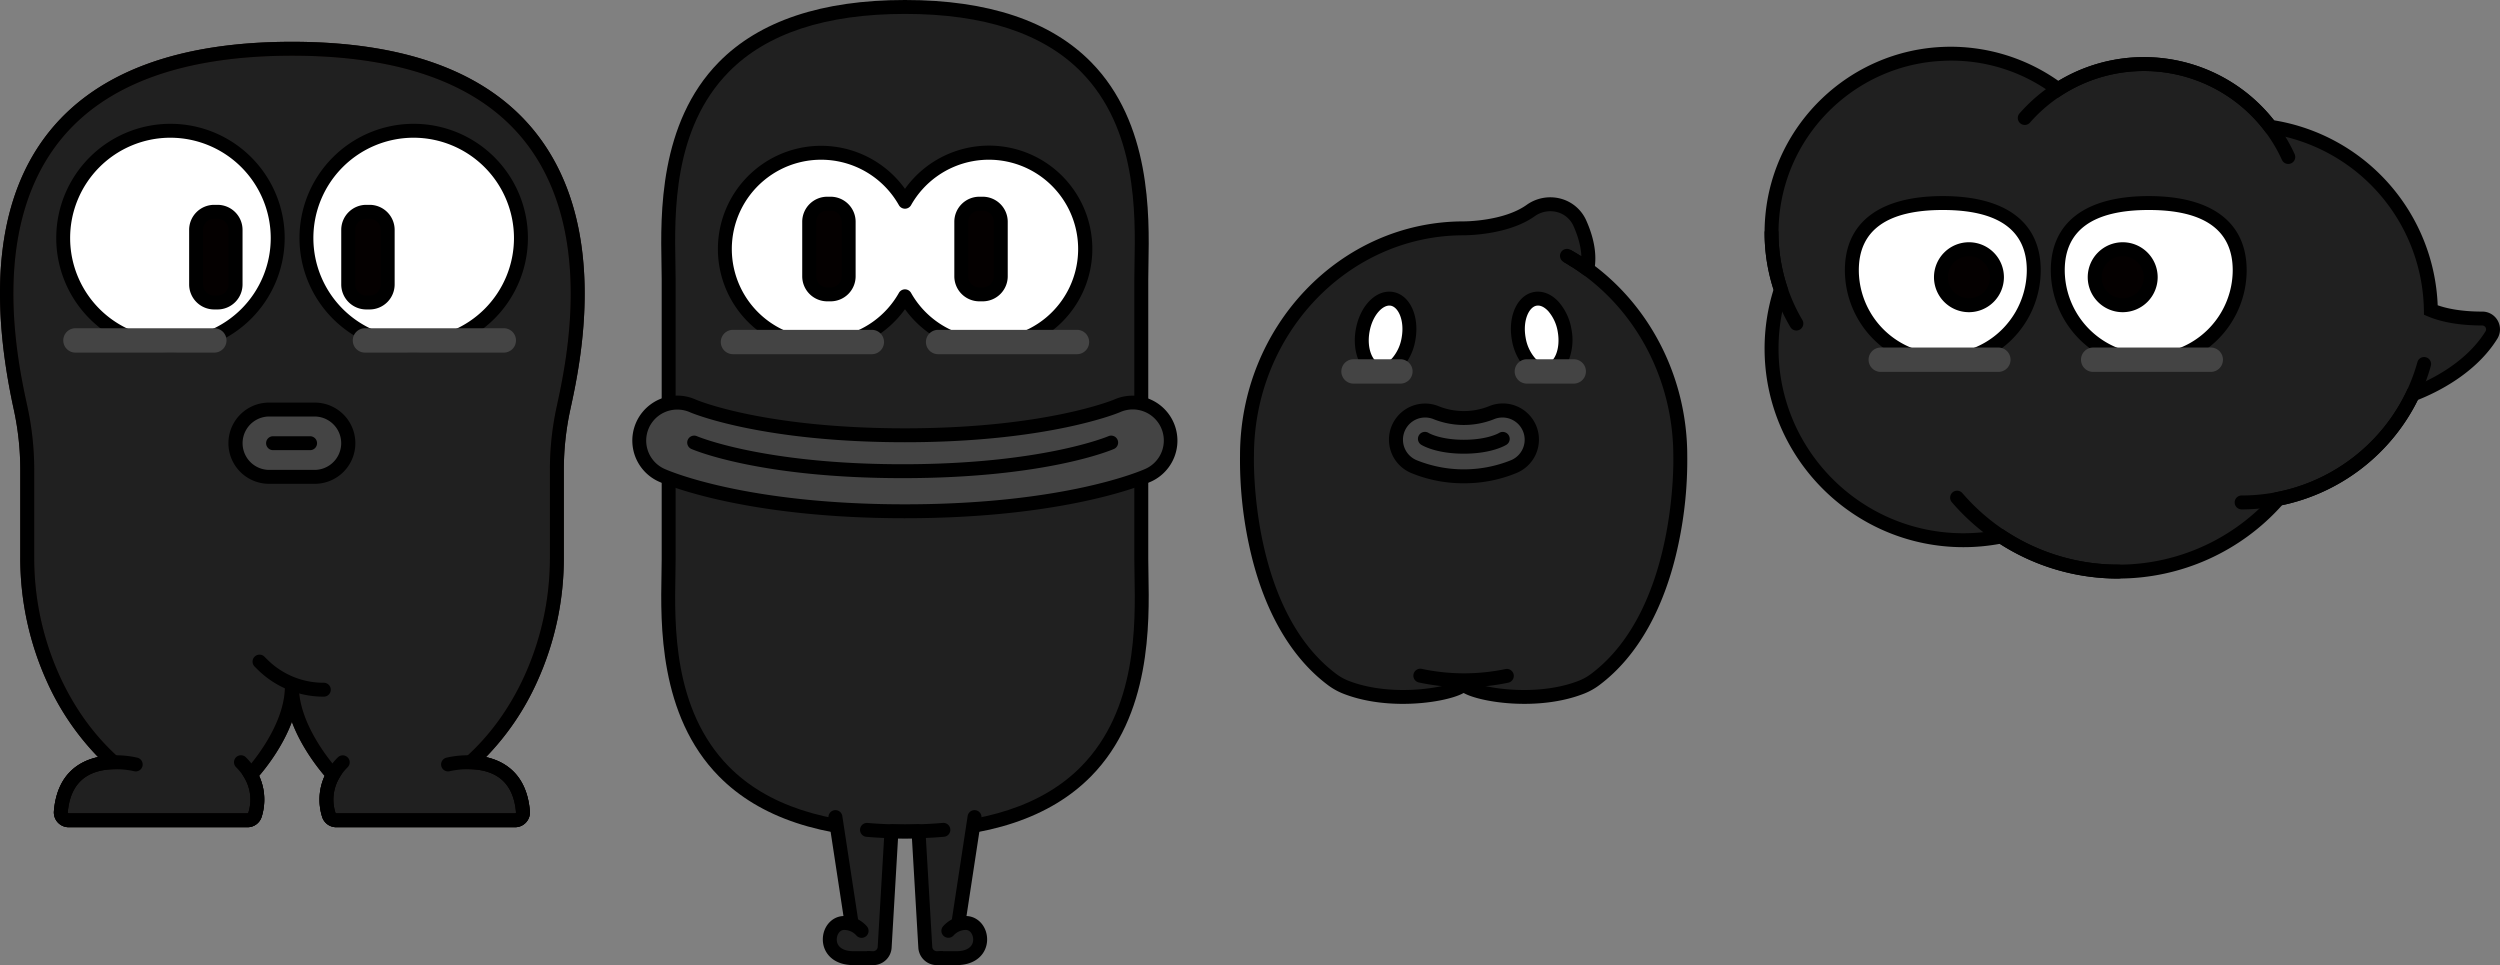 <svg xmlns="http://www.w3.org/2000/svg" viewBox="0 0 1720 664">
    <rect x="0" y="0" width="1720" height="664" fill="#808080" stroke="none"/>
    <defs>
        <clipPath id="871lt8x3ia">
            <path style="fill:none" d="M0 0h1720v664H0z"/>
        </clipPath>
    </defs>
    <g style="clip-path:url(#871lt8x3ia)">
        <path d="M384.938 260.165a200.126 200.126 0 0 0-4.61 42.689v59.574a202.293 202.293 0 0 1-17.907 84.12c-8.821 19.331-21.964 39.94-41.459 57.456v.018c14.292.393 33.661 6.193 36.034 34.036a5.435 5.435 0 0 1-5.415 5.884h-123a5.423 5.423 0 0 1-5.19-3.831 34.329 34.329 0 0 1 2.93-27.379c-4.362-4.794-28.295-32.433-28.295-60.912 0 28.441-23.874 56.042-28.295 60.894a34.283 34.283 0 0 1 2.933 27.4 5.426 5.426 0 0 1-5.188 3.829H44.484a5.434 5.434 0 0 1-5.413-5.884c2.38-27.981 21.911-33.7 36.244-34.036V504c-19.495-17.516-32.639-38.125-41.457-57.456a202.254 202.254 0 0 1-17.907-84.12v-59.57a200.127 200.127 0 0 0-4.612-42.689C-1.382 201.774-36.143 13.137 198.024 13.137h.23c234.187 0 199.406 188.637 186.684 247.028" transform="translate(2.794 20.396)" style="fill:#202020"/>
        <path d="M354.375 551.644h-123a10.173 10.173 0 0 1-9.772-7.214 39.221 39.221 0 0 1 1.756-28.078c-5.3-6.218-16.222-20.278-22.54-37.2-6.31 16.918-17.235 30.968-22.535 37.181a39.255 39.255 0 0 1 1.756 28.106 10.191 10.191 0 0 1-9.774 7.206H47.279a10.229 10.229 0 0 1-10.191-11.076c2.16-25.4 17.191-34.327 30.391-37.2a180.567 180.567 0 0 1-35.19-51.924 205.606 205.606 0 0 1-18.339-86.1v-59.578a195.738 195.738 0 0 0-4.5-41.667C-8.85 180.113-.544 115.745 34.132 72.78c32.945-40.818 89.029-61.514 166.686-61.514 77.9 0 133.978 20.7 166.923 61.512 52.259 64.743 31.5 160.013 24.677 191.32a195.6 195.6 0 0 0-4.5 41.671v59.574a205.624 205.624 0 0 1-18.344 86.106 180.468 180.468 0 0 1-35.223 51.958c13.124 2.912 28.062 11.862 30.215 37.16a10.225 10.225 0 0 1-10.191 11.078m-148.761-96.912c0 27.177 24.281 54.651 27.05 57.693l2.342 2.574-1.728 3.02a29.622 29.622 0 0 0-2.513 23.593.639.639 0 0 0 .608.457h123a.616.616 0 0 0 .468-.209.608.608 0 0 0 .166-.482c-1.629-19.149-12.188-29.127-31.386-29.658l-4.661-.128V504.8l1.588-1.447c16.652-14.961 30.21-33.76 40.3-55.881a196.123 196.123 0 0 0 17.48-82.134v-59.571a205.006 205.006 0 0 1 4.72-43.708c6.578-30.2 26.6-122.1-22.772-183.277-31.036-38.451-84.609-57.945-159.228-57.945-74.848 0-128.412 19.494-159.448 57.946-49.382 61.182-29.358 153.08-22.78 183.277a205.314 205.314 0 0 1 4.72 43.708v59.574a196.152 196.152 0 0 0 17.475 82.131c10.094 22.126 23.654 40.928 40.3 55.883l1.588 1.424v6.81l-4.681.13c-19.321.457-29.946 10.435-31.58 29.653a.624.624 0 0 0 .169.485.611.611 0 0 0 .465.209h122.99a.633.633 0 0 0 .611-.46A29.6 29.6 0 0 0 168.361 518l-1.731-3.025 2.347-2.576c2.766-3.038 27.047-30.48 27.047-57.67z" transform="translate(0 17.485)" style="fill:#231815"/>
        <path d="M16.912 109.04a73.913 73.913 0 1 1 73.911 73.792 73.854 73.854 0 0 1-73.911-73.792" transform="translate(26.327 54.72)" style="fill:#fff"/>
        <path d="M117.152 242.341a78.581 78.581 0 1 1 78.708-78.581 78.735 78.735 0 0 1-78.708 78.581m0-147.587a69.006 69.006 0 1 0 69.117 69.006 69.141 69.141 0 0 0-69.117-69.006"/>
        <path d="M82.366 109.04a73.913 73.913 0 1 1 73.911 73.792 73.854 73.854 0 0 1-73.911-73.792" transform="translate(128.218 54.72)" style="fill:#fff"/>
        <path d="M284.499 242.341a78.581 78.581 0 1 1 78.708-78.581 78.733 78.733 0 0 1-78.708 78.581m0-147.587a69.006 69.006 0 1 0 69.117 69.006 69.14 69.14 0 0 0-69.117-69.006"/>
        <path d="M69.7 119.49H63a10.243 10.243 0 0 1-10.222-10.205V67.293A10.245 10.245 0 0 1 63 57.085h6.7a10.245 10.245 0 0 1 10.223 10.208v41.992A10.243 10.243 0 0 1 69.7 119.49" transform="translate(82.153 88.628)" style="fill:#040000"/>
        <path d="M149.632 212.907h-2.27a17.24 17.24 0 0 1-17.23-17.207v-37.566a17.24 17.24 0 0 1 17.233-17.207h2.267a17.24 17.24 0 0 1 17.238 17.207V195.7a17.24 17.24 0 0 1-17.238 17.207m-2.27-62.405a7.648 7.648 0 0 0-7.644 7.632V195.7a7.649 7.649 0 0 0 7.644 7.632h2.27a7.648 7.648 0 0 0 7.644-7.632v-37.566a7.646 7.646 0 0 0-7.644-7.632z"/>
        <path d="M110.633 119.49h-6.706a10.243 10.243 0 0 1-10.222-10.205V67.293a10.245 10.245 0 0 1 10.222-10.208h6.706a10.245 10.245 0 0 1 10.222 10.208v41.992a10.243 10.243 0 0 1-10.222 10.205" transform="translate(145.869 88.628)" style="fill:#040000"/>
        <path d="M254.283 212.907h-2.273a17.24 17.24 0 0 1-17.235-17.207v-37.566a17.24 17.24 0 0 1 17.235-17.207h2.273a17.24 17.24 0 0 1 17.234 17.207V195.7a17.24 17.24 0 0 1-17.235 17.207m-2.273-62.405a7.648 7.648 0 0 0-7.644 7.632V195.7a7.649 7.649 0 0 0 7.644 7.632h2.273a7.648 7.648 0 0 0 7.645-7.632v-37.566a7.646 7.646 0 0 0-7.645-7.632z"/>
        <path d="M120.808 105.229h-95.36a8.378 8.378 0 1 1 0-16.755h95.359a8.378 8.378 0 1 1 0 16.755" transform="translate(26.557 137.362)" style="fill:#444"/>
        <path d="M198.71 105.229h-95.359a8.378 8.378 0 1 1 0-16.755h95.359a8.378 8.378 0 1 1 0 16.755" transform="translate(147.823 137.362)" style="fill:#444"/>
        <path d="M170.275 569.134h-123a10.22 10.22 0 0 1-10.191-11.063c1.186-13.98 6.471-24.385 15.7-30.929 16.948-12.015 40.779-6.093 41.784-5.833a4.787 4.787 0 1 1-2.38 9.274c-.394-.1-20.666-5.016-33.886 4.39-6.8 4.84-10.728 12.883-11.664 23.9a.6.6 0 0 0 .166.472.614.614 0 0 0 .468.209h123a.644.644 0 0 0 .611-.467c2.007-6.514 3.579-19.241-8.493-31.292a4.791 4.791 0 0 1 6.783-6.769c16.207 16.181 13.006 33.98 10.874 40.879a10.183 10.183 0 0 1-9.774 7.224"/>
        <path d="M354.372 569.133h-123a10.183 10.183 0 0 1-9.774-7.224c-2.13-6.9-5.328-24.7 10.876-40.879a4.791 4.791 0 0 1 6.78 6.769c-12.068 12.051-10.5 24.778-8.493 31.292a.639.639 0 0 0 .611.467h123a.624.624 0 0 0 .47-.209.583.583 0 0 0 .164-.47c-.936-11.042-4.873-19.093-11.7-23.93-13.359-9.475-33.643-4.421-33.848-4.37a4.786 4.786 0 1 1-2.383-9.271c1-.26 24.836-6.18 41.784 5.833 9.232 6.545 14.517 16.949 15.7 30.927a10.22 10.22 0 0 1-10.191 11.065"/>
        <path d="M222.71 479.304a64.28 64.28 0 0 1-45.711-18.9l-1.894-1.891a4.791 4.791 0 0 1 6.78-6.769l1.895 1.889a54.746 54.746 0 0 0 38.931 16.1 4.788 4.788 0 1 1 0 9.575"/>
        <path d="M117.7 151.089H86.585a23.154 23.154 0 1 1 0-46.309H117.7a23.154 23.154 0 1 1 0 46.309" transform="translate(98.683 176.989)" style="fill:#444"/>
        <path d="M216.38 332.863h-31.116a27.942 27.942 0 1 1 0-55.883h31.112a27.942 27.942 0 1 1 0 55.883m-31.112-46.308a18.367 18.367 0 1 0 0 36.734h31.112a18.367 18.367 0 1 0 0-36.734z"/>
        <path d="M213.276 309.709h-25.345a4.788 4.788 0 1 1 0-9.575h25.344a4.788 4.788 0 1 1 0 9.575"/>
        <path d="M354.375 569.129h-123a10.173 10.173 0 0 1-9.772-7.214 39.221 39.221 0 0 1 1.756-28.078c-5.3-6.218-16.222-20.278-22.54-37.2-6.31 16.918-17.235 30.968-22.535 37.181a39.255 39.255 0 0 1 1.756 28.106 10.191 10.191 0 0 1-9.774 7.206H47.279a10.229 10.229 0 0 1-10.191-11.076c2.16-25.4 17.191-34.327 30.391-37.2a180.567 180.567 0 0 1-35.19-51.924 205.606 205.606 0 0 1-18.339-86.1v-59.578a195.738 195.738 0 0 0-4.5-41.667C-8.85 197.598-.544 133.23 34.132 90.265c32.945-40.818 89.029-61.514 166.686-61.514 77.9 0 133.978 20.7 166.923 61.512 52.259 64.743 31.5 160.013 24.677 191.32a195.6 195.6 0 0 0-4.5 41.671v59.574a205.624 205.624 0 0 1-18.344 86.106 180.468 180.468 0 0 1-35.223 51.958c13.124 2.912 28.062 11.862 30.215 37.16a10.225 10.225 0 0 1-10.191 11.078m-148.761-96.912c0 27.177 24.281 54.651 27.05 57.693l2.342 2.574-1.728 3.02a29.622 29.622 0 0 0-2.513 23.593.639.639 0 0 0 .608.457h123a.616.616 0 0 0 .468-.209.608.608 0 0 0 .166-.482c-1.629-19.149-12.188-29.127-31.386-29.658l-4.661-.128v-6.793l1.588-1.447c16.652-14.961 30.21-33.76 40.3-55.881a196.123 196.123 0 0 0 17.48-82.134v-59.571a205.006 205.006 0 0 1 4.72-43.708c6.578-30.2 26.6-122.1-22.772-183.277-31.036-38.451-84.609-57.945-159.228-57.945-74.848 0-128.412 19.494-159.448 57.946-49.382 61.182-29.358 153.08-22.78 183.277a205.314 205.314 0 0 1 4.72 43.708v59.574a196.152 196.152 0 0 0 17.475 82.131c10.094 22.126 23.654 40.928 40.3 55.883l1.588 1.424v6.81l-4.681.13c-19.321.457-29.946 10.435-31.58 29.653a.624.624 0 0 0 .169.485.611.611 0 0 0 .465.209h122.99a.633.633 0 0 0 .611-.46 29.6 29.6 0 0 0-2.516-23.607l-1.731-3.025 2.347-2.576c2.766-3.038 27.047-30.48 27.047-57.67z"/>
        <path d="M505.307 189.114c0-47.687 15.074-187.239-162.416-187.239h-.348c-177.49 0-162.416 139.552-162.416 187.239v192.777c0 47.687-15.074 187.236 162.416 187.236h.348c177.49 0 162.416-139.549 162.416-187.236z" transform="translate(279.907 2.911)" style="fill:#202020"/>
        <path d="M622.798 576.828h-.348c-56.958 0-99.987-14.389-127.893-42.766-41.242-41.941-40.079-104.957-39.455-138.809.072-3.834.138-7.339.138-10.45V192.028c0-3.112-.066-6.616-.138-10.45-.624-33.855-1.787-96.867 39.455-138.809C522.463 14.389 565.49.002 622.45.002h.348c56.96 0 99.992 14.387 127.892 42.767 41.245 41.941 40.081 104.954 39.455 138.809-.069 3.834-.136 7.339-.136 10.45v192.774c0 3.112.067 6.616.136 10.45.626 33.852 1.79 96.867-39.455 138.809-27.9 28.377-70.933 42.766-127.893 42.766M622.45 9.575c-54.289 0-95.014 13.424-121.049 39.9-38.424 39.077-37.348 97.196-36.711 131.927.072 3.9.138 7.459.138 10.626v192.774c0 3.163-.066 6.726-.138 10.626-.639 34.725-1.716 92.85 36.709 131.924 26.035 26.475 66.76 39.9 121.049 39.9l.348 4.786v-4.786c54.289 0 95.017-13.427 121.049-39.9 38.424-39.075 37.351-97.194 36.711-131.924-.071-3.9-.138-7.464-.138-10.626V192.028c0-3.168.066-6.731.138-10.626.639-34.73 1.713-92.85-36.711-131.924-26.03-26.476-66.755-39.903-121.047-39.903z"/>
        <path d="m224.8 220.161 14.83 97.239h11.145a7.94 7.94 0 0 0 7.933-7.5l4.963-84.664" transform="translate(349.945 341.815)" style="fill:#202020"/>
        <path d="M600.716 664.004h-11.142a4.8 4.8 0 0 1-4.743-4.066l-14.828-97.241a4.8 4.8 0 0 1 9.483-1.442l14.21 93.171h7.021a3.149 3.149 0 0 0 3.145-2.971l4.684-79.906a4.8 4.8 0 0 1 9.575.559l-4.684 79.885a12.728 12.728 0 0 1-12.721 12.011"/>
        <path d="M245.17 254.2s-4.755-5.858-12.533-5.411c-11.953.687-15.179 24.191 6.977 24.191h10.416" transform="translate(347.602 386.23)" style="fill:#202020"/>
        <path d="M597.633 664h-10.416c-14.238 0-20.86-8.6-21.105-17.115-.256-8.87 5.829-16.181 13.855-16.64 10.211-.61 16.273 6.859 16.532 7.175a4.792 4.792 0 0 1-7.425 6.06 11.249 11.249 0 0 0-8.555-3.678c-3.094.179-4.911 3.673-4.822 6.808.141 4.893 4.449 7.816 11.52 7.816h10.416a4.788 4.788 0 1 1 0 9.575"/>
        <path d="M285.75 220.161 270.921 317.4h-11.144a7.94 7.94 0 0 1-7.933-7.5l-4.681-84.664" transform="translate(384.754 341.815)" style="fill:#202020"/>
        <path d="M655.675 664.004h-11.141a12.735 12.735 0 0 1-12.722-12.025l-4.678-79.875a4.8 4.8 0 0 1 9.575-.559l4.681 79.885a3.152 3.152 0 0 0 3.145 2.992h7.023l14.208-93.169a4.8 4.8 0 0 1 9.483 1.44l-14.829 97.238a4.793 4.793 0 0 1-4.74 4.066"/>
        <path d="M258.162 254.2s4.755-5.858 12.533-5.411c11.952.687 15.179 24.191-6.977 24.191H253.3" transform="translate(394.312 386.23)" style="fill:#202020"/>
        <path d="M658.029 664h-10.416a4.788 4.788 0 1 1 0-9.575h10.416c7.074 0 11.38-2.923 11.52-7.816.09-3.134-1.726-6.629-4.819-6.808a11.315 11.315 0 0 0-8.562 3.686 4.826 4.826 0 0 1-6.737.613 4.756 4.756 0 0 1-.683-6.68c.258-.316 6.32-7.762 16.534-7.175 8.023.459 14.11 7.77 13.855 16.64-.245 8.518-6.867 17.115-21.108 17.115"/>
        <path d="M233.331 223.7q12.207 1.061 25.9 1.077h.348q13.89 0 26.244-1.108" transform="translate(363.223 347.263)" style="fill:#131313"/>
        <path d="M622.802 576.83h-.348c-9.092 0-17.945-.368-26.316-1.1a4.788 4.788 0 1 1 .833-9.539c8.094.7 16.67 1.059 25.483 1.059h.348c8.938 0 17.626-.368 25.823-1.09a4.788 4.788 0 1 1 .844 9.539c-8.475.748-17.449 1.126-26.666 1.126"/>
        <path d="M354.82 177.724c-111.374 0-165.2-23.81-167.435-24.824a26.151 26.151 0 1 1 21.645-47.613c.3.128 47.235 20.147 145.79 20.147s145.483-20.02 145.946-20.221a26.152 26.152 0 1 1 21.486 47.687c-2.237 1.013-56.06 24.824-167.432 24.824" transform="translate(267.771 174.036)" style="fill:#444"/>
        <path d="M622.593 356.547c-112.412 0-167.143-24.221-169.419-25.25a30.941 30.941 0 1 1 25.608-56.335c1.8.763 47.616 19.721 143.811 19.721 96.73 0 143.581-19.629 144.044-19.826a30.94 30.94 0 0 1 25.367 56.44c-2.268 1.029-56.95 25.25-169.411 25.25m-156.584-74.752a21.338 21.338 0 0 0-8.872 40.782c2.2 1 55.094 24.395 165.456 24.395 110.408 0 163.252-23.4 165.448-24.395a21.363 21.363 0 1 0-17.521-38.968c-.547.237-48.761 20.648-147.927 20.648-98.128 0-145.688-19.688-147.664-20.528a21.568 21.568 0 0 0-8.92-1.935"/>
        <path d="M621.039 328.963c-98.207 0-143.486-19.257-145.366-20.078a4.788 4.788 0 1 1 3.84-8.773c.44.191 45.619 19.277 141.525 19.277s141.087-19.088 141.533-19.28a4.788 4.788 0 0 1 3.833 8.776c-1.879.822-47.158 20.078-145.365 20.078"/>
        <path d="M376.87 41.176a66.313 66.313 0 0 0-57.776 33.7 66.226 66.226 0 1 0 0 65.05 66.3 66.3 0 1 0 57.776-98.75" transform="translate(303.53 63.929)" style="fill:#fff"/>
        <path d="M680.401 242.344a71.328 71.328 0 0 1-57.779-29.615 71.014 71.014 0 1 1 0-82.8 71.079 71.079 0 1 1 57.779 112.413m-57.779-43.276a4.8 4.8 0 0 1 4.175 2.433 61.44 61.44 0 1 0 0-60.338 4.8 4.8 0 0 1-8.35 0 61.438 61.438 0 1 0 0 60.338 4.8 4.8 0 0 1 4.175-2.433"/>
        <path d="M275.612 117.3H268.9a10.241 10.241 0 0 1-10.216-10.2v-42A10.243 10.243 0 0 1 268.9 54.9h6.709a10.245 10.245 0 0 1 10.222 10.2v42a10.243 10.243 0 0 1-10.219 10.2" transform="translate(402.69 85.231)" style="fill:#040000"/>
        <path d="M676.083 207.32h-2.273a17.24 17.24 0 0 1-17.235-17.2v-37.571a17.24 17.24 0 0 1 17.235-17.207h2.273a17.24 17.24 0 0 1 17.235 17.207v37.571a17.24 17.24 0 0 1-17.235 17.2m-2.273-62.4a7.648 7.648 0 0 0-7.644 7.632v37.568a7.649 7.649 0 0 0 7.644 7.632h2.273a7.648 7.648 0 0 0 7.644-7.632v-37.571a7.646 7.646 0 0 0-7.644-7.632z"/>
        <path d="M234.681 117.3h-6.706a10.243 10.243 0 0 1-10.222-10.2v-42a10.245 10.245 0 0 1 10.222-10.2h6.706A10.245 10.245 0 0 1 244.9 65.1v42a10.243 10.243 0 0 1-10.219 10.2" transform="translate(338.973 85.231)" style="fill:#040000"/>
        <path d="M571.435 207.32h-2.27a17.24 17.24 0 0 1-17.235-17.2v-37.571a17.24 17.24 0 0 1 17.235-17.207h2.27a17.24 17.24 0 0 1 17.235 17.207v37.571a17.24 17.24 0 0 1-17.235 17.2m-2.27-62.4a7.648 7.648 0 0 0-7.644 7.632v37.568a7.649 7.649 0 0 0 7.644 7.632h2.27a7.648 7.648 0 0 0 7.645-7.632v-37.571a7.646 7.646 0 0 0-7.645-7.632z"/>
        <path d="M352.947 105.657h-95.359a8.378 8.378 0 1 1 0-16.755h95.359a8.378 8.378 0 1 1 0 16.755" transform="translate(387.921 138.027)" style="fill:#444"/>
        <path d="M297.745 105.657h-95.357a8.378 8.378 0 1 1 0-16.755h95.357a8.378 8.378 0 1 1 0 16.755" transform="translate(301.992 138.027)" style="fill:#444"/>
        <path d="M965.642 196.691c-9.805.02-23.795-.98-35.318-5.817A130.046 130.046 0 0 0 819.78 64.728a109.064 109.064 0 0 0-145.912-25.761 123.016 123.016 0 0 0-79.1-24.385c-61.378 2.555-112.072 50.786-117.541 111.877a122.891 122.891 0 0 0 5.916 50.309 131.482 131.482 0 0 0-6.415 40.609c0 72.8 59.113 131.82 132.03 131.82a132.76 132.76 0 0 0 26-2.568A146.231 146.231 0 0 0 825.4 320.746a130.311 130.311 0 0 0 92.442-71.837c10.559-3.979 39.061-16.536 54.12-40.828a7.435 7.435 0 0 0-6.325-11.39" transform="translate(742.109 22.47)" style="fill:#202020"/>
        <path d="M1457.386 398.047a150.464 150.464 0 0 1-81.525-23.882 137.943 137.943 0 0 1-25 2.29c-75.445 0-136.829-61.28-136.829-136.606a136.23 136.23 0 0 1 6.172-40.581 127.368 127.368 0 0 1-5.653-50.763c5.691-63.6 58.193-113.574 122.12-116.234a128.67 128.67 0 0 1 79.507 23.388 113.877 113.877 0 0 1 148.345 27.11 134.318 134.318 0 0 1 112.606 127.256c10.232 3.6 22.189 4.35 30.606 4.35h.031a12.081 12.081 0 0 1 10.679 6.244 12.273 12.273 0 0 1-.3 12.451c-14.939 24.1-41.994 37.081-54.7 42.094a135.5 135.5 0 0 1-93.406 72.427 151.09 151.09 0 0 1-112.653 50.456m-79.532-34.028 1.649 1.087a141.433 141.433 0 0 0 184.4-25.036l1.079-1.235 1.611-.314a125.833 125.833 0 0 0 89.037-69.2l.828-1.743 1.81-.682c10.843-4.087 37.588-16.058 51.727-38.871a2.645 2.645 0 0 0-2.234-4.082c-10.235-.026-24.9-1.034-37.187-6.193l-2.879-1.207-.056-3.119a124.784 124.784 0 0 0-106.46-121.5l-1.928-.288-1.179-1.552a104.269 104.269 0 0 0-139.498-24.625l-2.8 1.807-2.672-2a117.468 117.468 0 0 0-76.03-23.427c-59.136 2.461-107.7 48.685-112.967 107.52a117.883 117.883 0 0 0 5.686 48.358l.5 1.5-.486 1.5a126.733 126.733 0 0 0-6.179 39.133c0 70.045 57.075 127.031 127.236 127.031a128.393 128.393 0 0 0 25.055-2.476z"/>
        <path d="M1235.909 227.395a4.791 4.791 0 0 1-4.132-2.353 127.632 127.632 0 0 1-17.74-64.978 4.8 4.8 0 0 1 9.59 0 118.073 118.073 0 0 0 16.406 60.108 4.791 4.791 0 0 1-4.124 7.224"/>
        <path d="M1457.387 398.044a150.973 150.973 0 0 1-114.534-52.537 4.79 4.79 0 1 1 7.271-6.238 141.387 141.387 0 0 0 107.263 49.2 4.788 4.788 0 1 1 0 9.575"/>
        <path d="M1574.338 112.806a4.792 4.792 0 0 1-4.369-2.813 104.323 104.323 0 0 0-173.326-25.666 4.793 4.793 0 0 1-7.212-6.315 113.923 113.923 0 0 1 189.271 28.03 4.792 4.792 0 0 1-4.364 6.764"/>
        <path d="M1542.31 350.463a4.788 4.788 0 1 1 0-9.575c56.2 0 105.9-37.722 120.862-91.734a4.794 4.794 0 0 1 9.242 2.553c-16.107 58.148-69.608 98.756-130.1 98.756"/>
        <path d="M498.33 100.978c0-34.5 28.016-46.253 62.578-46.253s62.575 11.749 62.575 46.253a62.576 62.576 0 0 1-125.152 0" transform="translate(775.743 84.964)" style="fill:#fff"/>
        <path d="M1336.65 253.202a67.393 67.393 0 0 1-67.371-67.26c0-32.915 23.928-51.041 67.371-51.041s67.374 18.126 67.374 51.041a67.393 67.393 0 0 1-67.374 67.26m0-108.727c-38.34 0-57.781 13.95-57.781 41.467a57.783 57.783 0 0 0 115.565 0c0-27.517-19.441-41.467-57.783-41.467"/>
        <path d="M553.745 100.978c0-34.5 28.016-46.253 62.577-46.253S678.9 66.474 678.9 100.978a62.576 62.576 0 0 1-125.152 0" transform="translate(862.007 84.964)" style="fill:#fff"/>
        <path d="M1478.33 253.202a67.393 67.393 0 0 1-67.374-67.26c0-32.915 23.928-51.041 67.374-51.041s67.371 18.126 67.371 51.041a67.393 67.393 0 0 1-67.371 67.26m0-108.727c-38.343 0-57.784 13.95-57.784 41.467a57.783 57.783 0 0 0 115.565 0c0-27.517-19.441-41.467-57.781-41.467"/>
        <path d="M587.719 105.711h-9.534A14.565 14.565 0 0 1 563.65 91.2v-9.519a14.564 14.564 0 0 1 14.535-14.509h9.534a14.564 14.564 0 0 1 14.535 14.509V91.2a14.565 14.565 0 0 1-14.535 14.511" transform="translate(877.426 104.289)" style="fill:#040000"/>
        <path d="M1460.376 214.786a24.057 24.057 0 1 1 24.1-24.055 24.1 24.1 0 0 1-24.1 24.055m0-38.539a14.482 14.482 0 1 0 14.507 14.483 14.51 14.51 0 0 0-14.507-14.483"/>
        <path d="M546.347 105.711h-9.534A14.565 14.565 0 0 1 522.278 91.2v-9.519a14.564 14.564 0 0 1 14.535-14.509h9.534a14.565 14.565 0 0 1 14.535 14.509V91.2a14.565 14.565 0 0 1-14.535 14.511" transform="translate(813.023 104.289)" style="fill:#040000"/>
        <path d="M1354.604 214.786a24.057 24.057 0 1 1 24.094-24.055 24.1 24.1 0 0 1-24.094 24.055m0-38.539a14.482 14.482 0 1 0 14.5 14.484 14.512 14.512 0 0 0-14.5-14.483"/>
        <path d="M649.147 110.429h-80.733a8.378 8.378 0 1 1 0-16.755h80.733a8.378 8.378 0 1 1 0 16.755" transform="translate(871.78 145.435)" style="fill:#444"/>
        <path d="M591.986 110.429h-80.732a8.378 8.378 0 1 1 0-16.755h80.732a8.378 8.378 0 1 1 0 16.755" transform="translate(782.8 145.435)" style="fill:#444"/>
        <path d="M425.392 78.432c-1.544-.947-3.1-1.894-4.668-2.785l4.732-8.329c1.383.779 3.209 1.828 5.049 3.015z" transform="translate(654.935 104.516)" style="fill:#231815"/>
        <path d="m439.155 88.294-7.632-5.6a147.375 147.375 0 0 0-8.987-6.088l5.055-8.135c3.2 1.96 6.435 4.148 9.618 6.494l1.946 1.435z" transform="translate(657.757 106.314)" style="fill:#231815"/>
        <path d="M432.843 83.514a144.782 144.782 0 0 0-11.219-7.418l4.911-8.222c4.083 2.43 8.11 5.092 11.968 7.91z" transform="translate(656.336 105.379)" style="fill:#231815"/>
        <path d="M575.384 381.853a40.322 40.322 0 0 1-9.547 5.406c-34.722 13.695-81.193 3.418-81.193-2.77 0 6.187-46.491 16.464-81.213 2.77a40.206 40.206 0 0 1-9.529-5.406c-62.1-46.778-58.313-153.8-58.313-153.8 0-86.392 66.732-156.434 149.055-156.434h.036c1.782 0 29.174-.2 46.02-12.186 11.727-8.347 28.083-4.408 33.935 8.73 4.408 9.9 7.189 20.985 5.141 31.5-3-2.216-6.1-4.316-9.278-6.267-1.567-1.011-3.175-1.948-4.8-2.864 1.608.916 3.214 1.891 4.8 2.864a152.954 152.954 0 0 1 9.278 6.284v-.018c38.626 28.249 63.92 75.217 63.92 128.394 0 0 3.768 107.019-58.313 153.8" transform="translate(522.339 85.474)" style="fill:#202020"/>
        <path d="M965.157 484.258c-13.42 0-28.044-1.9-41.147-7.073a45.027 45.027 0 0 1-10.667-6.042c-26.321-19.828-45.079-53.469-54.24-97.278a277.463 277.463 0 0 1-5.967-60.5c0-88.73 69.015-161.054 153.846-161.054 1.156 0 27.582-.128 43.274-11.3a27.969 27.969 0 0 1 23.639-4.3 26.736 26.736 0 0 1 17.457 14.986c5.063 11.367 7.063 21.888 5.945 31.323 39.838 30.309 63.534 78.867 63.534 130.508a277.18 277.18 0 0 1-5.977 60.335c-9.161 43.8-27.916 77.442-54.232 97.278a45.018 45.018 0 0 1-10.69 6.044c-31.488 12.418-71.753 5.986-82.949-.426-6.54 3.747-22.995 7.5-41.825 7.5m101.463-338.948a18.616 18.616 0 0 0-10.8 3.494c-17.853 12.709-45.688 13.077-48.8 13.077-79.585 0-144.3 68.029-144.3 151.646-.038 1.212-2.948 105.268 56.406 149.976a35.457 35.457 0 0 0 8.394 4.771c30.793 12.143 70.767 4.222 75.31-.248a2.958 2.958 0 0 0-.644 1.935h9.59a2.959 2.959 0 0 0-.642-1.932c4.538 4.469 44.494 12.39 75.279.248a35.355 35.355 0 0 0 8.409-4.768l.008-.005c59.338-44.708 56.449-148.764 56.411-149.81 0-49.055-22.5-94.981-60.289-123.46l-1.675-1.223a145.952 145.952 0 0 0-8.987-6.085 166.123 166.123 0 0 0-4.633-2.764l4.732-8.329c1.381.779 3.2 1.823 5.034 3l.036.026q.924.563 1.859 1.161v-.311l.652.475c-.268-6.267-2.068-13.164-5.379-20.6a16.982 16.982 0 0 0-11.224-9.636 18.038 18.038 0 0 0-4.748-.636"/>
        <path d="M1082.833 183.657a4.78 4.78 0 0 1-2.506-.71c-1.542-.947-3.1-1.894-4.668-2.785a4.79 4.79 0 0 1 4.732-8.329c1.383.779 3.209 1.828 5.049 3.015a4.787 4.787 0 0 1-2.608 8.809"/>
        <path d="M1092.116 189.939a4.793 4.793 0 0 1-2.838-.927 145.06 145.06 0 0 0-8.987-6.085 4.79 4.79 0 0 1 5.055-8.138c3.2 1.963 6.435 4.148 9.621 6.494a4.786 4.786 0 0 1 1.946 3.852v.018a4.787 4.787 0 0 1-4.8 4.786"/>
        <path d="M440.62 102.521c2.406 13.618-2.713 25.9-11.428 27.435s-17.733-8.26-20.139-21.878 2.713-25.9 11.428-27.435 17.733 8.26 20.139 21.878" transform="translate(635.842 124.959)" style="fill:#fff"/>
        <path d="M1063.256 259.857c-4.986 0-10.04-2.448-14.19-6.958a38.032 38.032 0 0 1-8.895-19.032c-2.91-16.469 3.82-30.955 15.317-32.979 5.794-1.024 11.919 1.429 16.8 6.731a38.012 38.012 0 0 1 8.895 19.029 38 38 0 0 1-1.836 20.918c-2.769 6.647-7.683 11.042-13.481 12.063a14.914 14.914 0 0 1-2.608.227m-5.108-49.627a5.731 5.731 0 0 0-.992.087c-5.233.921-9.613 10.136-7.54 21.888a28.8 28.8 0 0 0 6.509 14.213c1.539 1.672 4.633 4.393 8.071 3.783s5.42-4.214 6.292-6.31c1.787-4.286 2.24-9.965 1.248-15.578a28.789 28.789 0 0 0-6.509-14.213c-1.391-1.511-4.047-3.87-7.08-3.87"/>
        <path d="M367.049 102.521c-2.406 13.618 2.713 25.9 11.428 27.435s17.733-8.26 20.139-21.878-2.713-25.9-11.428-27.435-17.733 8.26-20.139 21.878" transform="translate(570.455 124.959)" style="fill:#fff"/>
        <path d="M950.708 259.857a15.161 15.161 0 0 1-2.608-.225c-11.5-2.024-18.229-16.513-15.32-32.982 2.912-16.467 14.187-27.769 25.692-25.761 11.5 2.024 18.229 16.513 15.32 32.982a38 38 0 0 1-8.895 19.029c-4.15 4.51-9.2 6.958-14.19 6.958m-8.478-31.546c-2.073 11.752 2.309 20.969 7.542 21.888 3.439.623 6.532-2.108 8.071-3.78a28.81 28.81 0 0 0 6.509-14.213c2.076-11.752-2.309-20.969-7.542-21.891-5.177-.937-12.5 6.244-14.581 18"/>
        <path d="M448.1 113.585h-32.078a8.378 8.378 0 1 1 0-16.755H448.1a8.378 8.378 0 1 1 0 16.755" transform="translate(634.553 150.335)" style="fill:#444"/>
        <path d="M401.451 113.585h-32.076a8.378 8.378 0 1 1 0-16.755h32.076a8.378 8.378 0 1 1 0 16.755" transform="translate(561.939 150.335)" style="fill:#444"/>
        <path d="M422.337 155.906a88.973 88.973 0 0 1-34.436-6.723 20.061 20.061 0 1 1 15.7-36.923 51.419 51.419 0 0 0 37.473 0 20.061 20.061 0 1 1 15.7 36.923 88.977 88.977 0 0 1-34.439 6.723" transform="translate(584.78 171.806)" style="fill:#444"/>
        <path d="M1007.116 332.5a93.782 93.782 0 0 1-36.31-7.106 24.849 24.849 0 1 1 19.449-45.734 46.641 46.641 0 0 0 33.725 0 24.849 24.849 0 1 1 19.452 45.73 93.816 93.816 0 0 1-36.315 7.106m-26.584-45.249a15.271 15.271 0 0 0-5.978 29.332 86.755 86.755 0 0 0 65.126 0 15.272 15.272 0 0 0-11.953-28.109 56.2 56.2 0 0 1-41.221 0 15.3 15.3 0 0 0-5.975-1.223"/>
        <path d="M1007.293 472.838a148.113 148.113 0 0 1-31.046-3.285 4.788 4.788 0 1 1 2.017-9.36 139.479 139.479 0 0 0 57.454.128 4.787 4.787 0 1 1 1.976 9.368 148.07 148.07 0 0 1-30.4 3.15"/>
        <path d="M1007.117 312.138c-19.546 0-28.985-5.935-29.379-6.187a4.79 4.79 0 1 1 5.2-8.046c.036.02 7.762 4.658 24.181 4.658s24.148-4.638 24.225-4.684a4.817 4.817 0 0 1 6.594 1.506 4.763 4.763 0 0 1-1.437 6.565c-.394.253-9.833 6.187-29.381 6.187"/>
    </g>
</svg>
